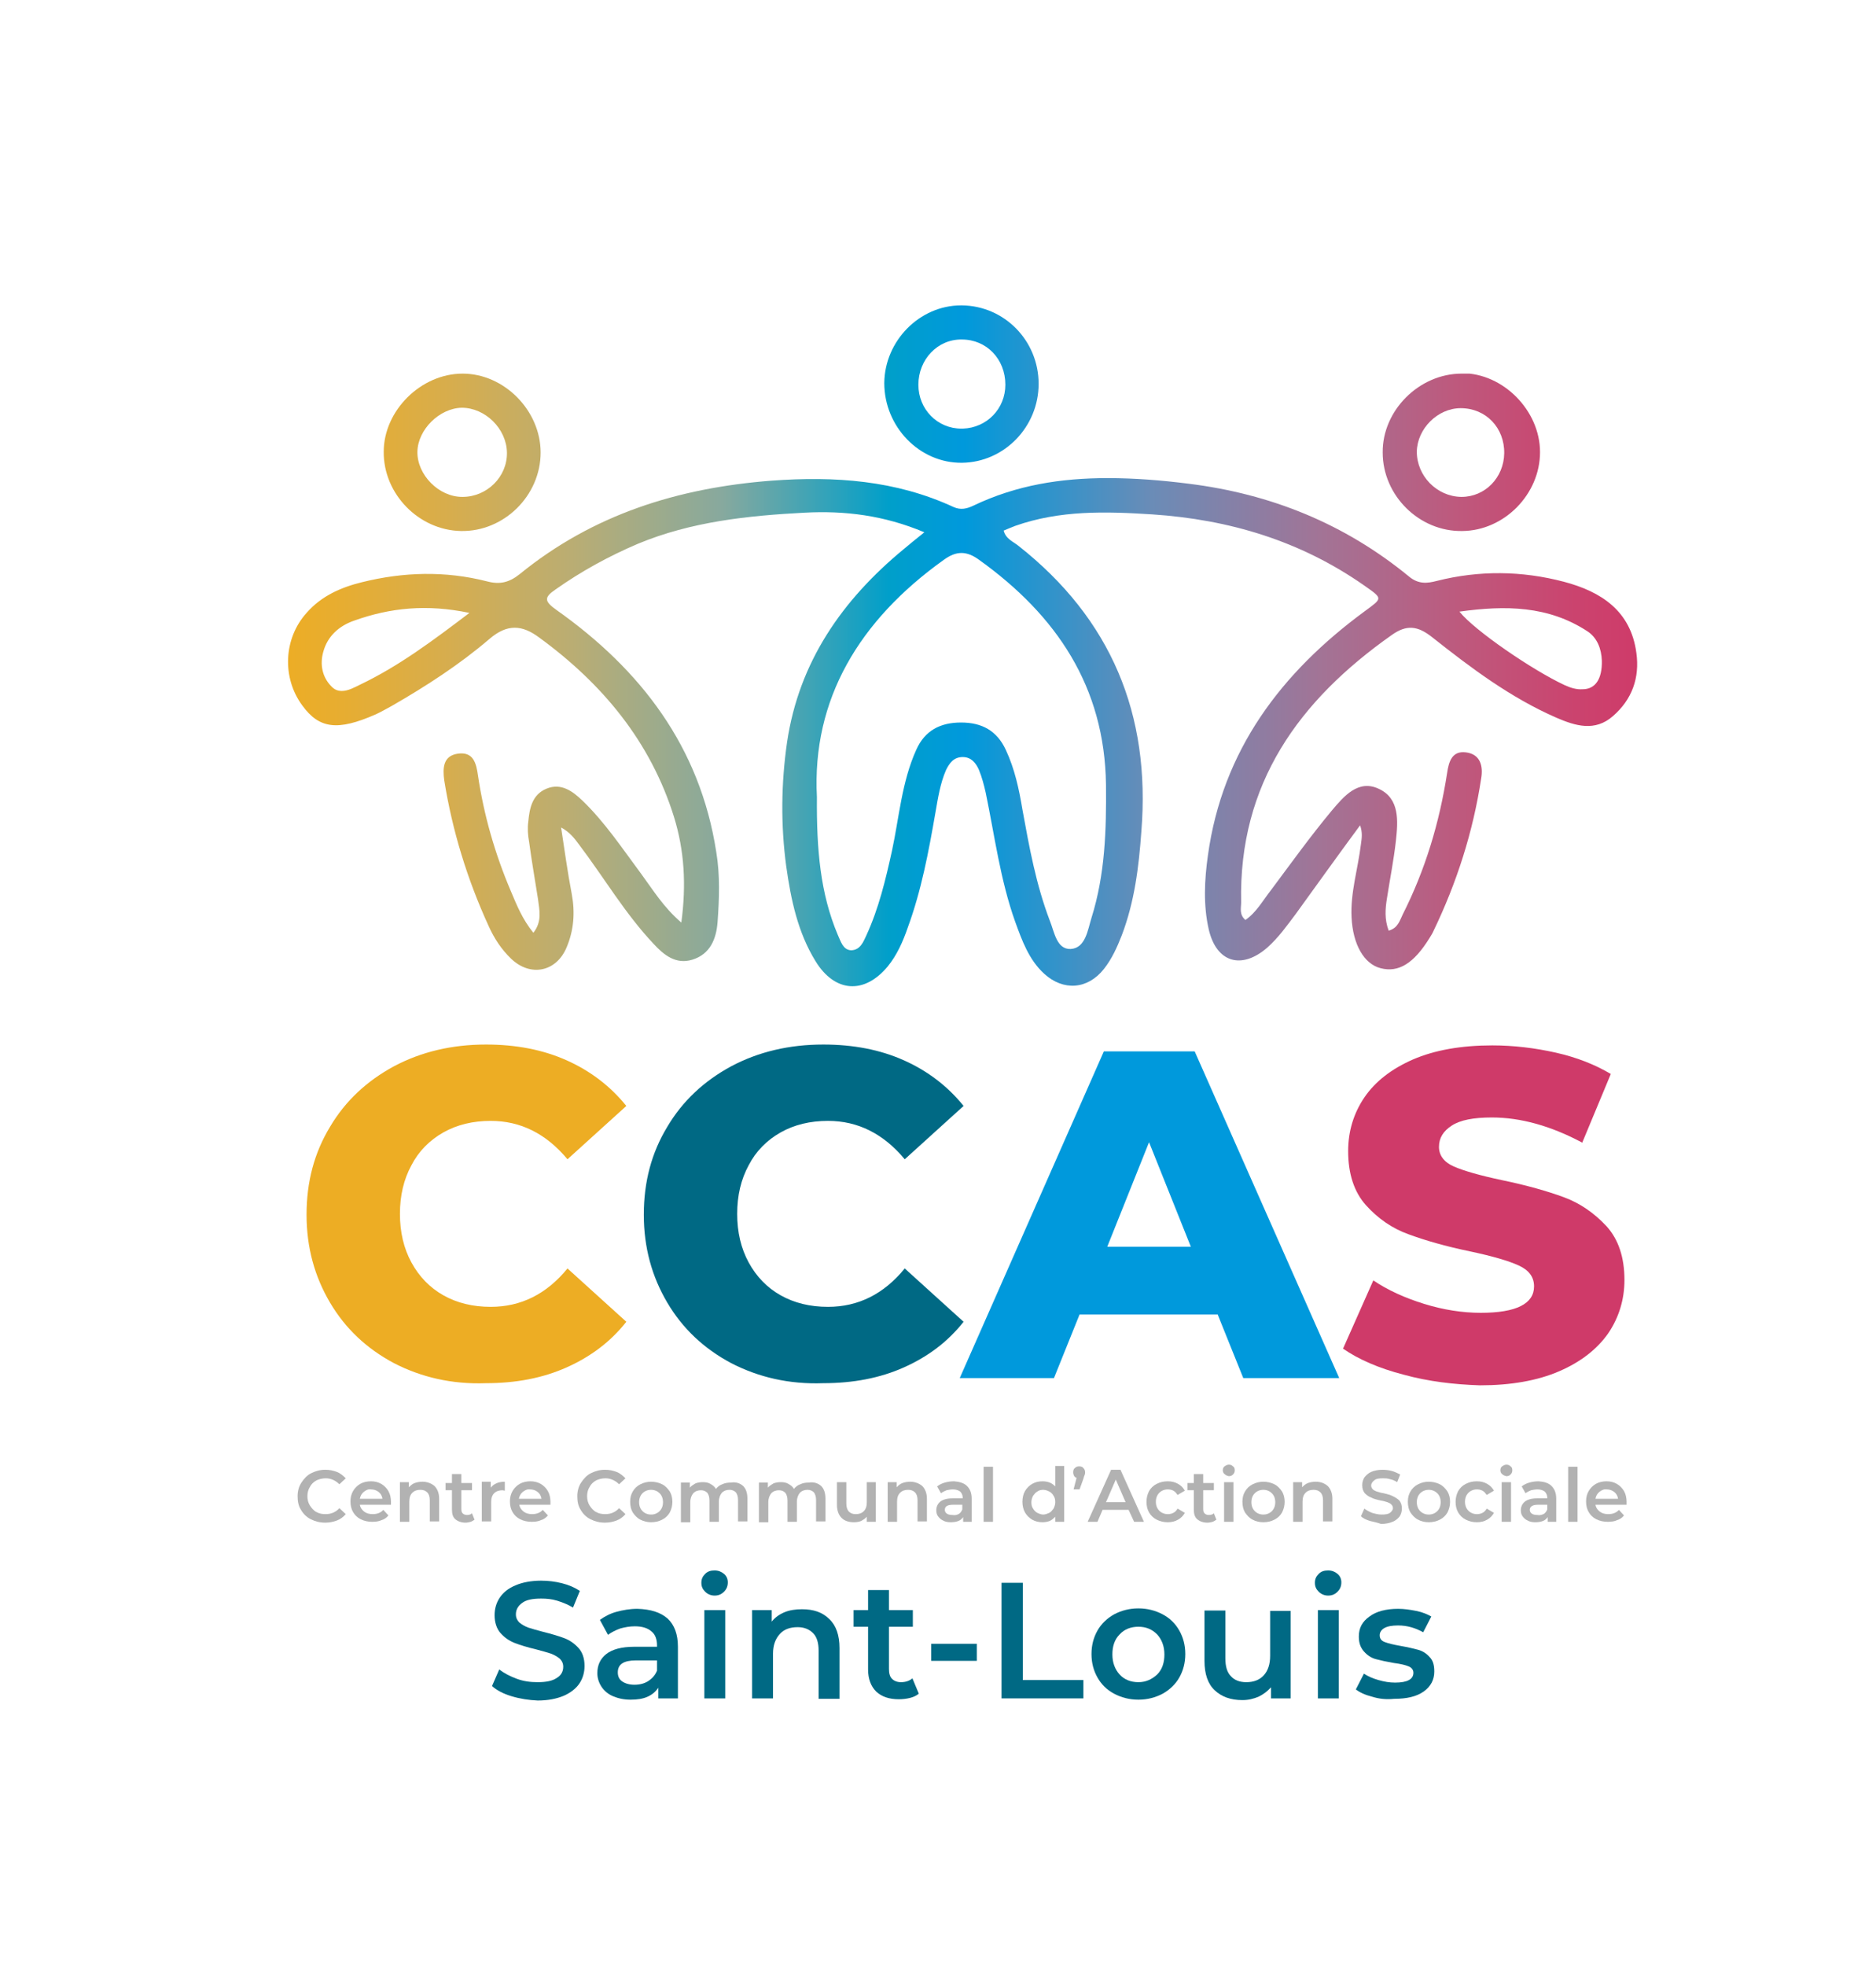 <?xml version="1.0" encoding="utf-8"?>
<!-- Generator: Adobe Illustrator 26.0.1, SVG Export Plug-In . SVG Version: 6.00 Build 0)  -->
<svg version="1.1" id="Calque_1" xmlns="http://www.w3.org/2000/svg" xmlns:xlink="http://www.w3.org/1999/xlink" x="0px" y="0px"
	 viewBox="0 0 440 461" style="enable-background:new 0 0 440 461;" xml:space="preserve">
<style type="text/css">
	
		.st0{clip-path:url(#SVGID_00000113314725186909873500000008591011837543316153_);fill:url(#SVGID_00000099637203790566705640000000468716246234245284_);}
	
		.st1{clip-path:url(#SVGID_00000172419833229596112970000009681061807751857063_);fill:url(#SVGID_00000143618369222700302500000016117791820722985625_);}
	
		.st2{clip-path:url(#SVGID_00000119077368191678629640000003219262433888972468_);fill:url(#SVGID_00000077303605800611020020000011961974593061636784_);}
	
		.st3{clip-path:url(#SVGID_00000181778386716776172840000017458146257443784629_);fill:url(#SVGID_00000174585247350341823540000000026069537765535655_);}
	.st4{clip-path:url(#SVGID_00000122711297331639398870000003005227609461008316_);fill:#EDAD24;}
	.st5{clip-path:url(#SVGID_00000122711297331639398870000003005227609461008316_);fill:#006984;}
	.st6{clip-path:url(#SVGID_00000122711297331639398870000003005227609461008316_);fill:#0099DC;}
	.st7{clip-path:url(#SVGID_00000122711297331639398870000003005227609461008316_);fill:#CF3A69;}
	.st8{clip-path:url(#SVGID_00000122711297331639398870000003005227609461008316_);fill:#B2B2B2;}
</style>
<g>
	<defs>
		<path id="SVGID_1_" d="M366.9,160.6c-7.5-3.5-21.1-12.8-24.6-17.2c10.8-1.5,20.8-1.4,30,4.6c2.3,1.5,3.3,4.1,3.4,6.9
			c0.1,4.4-1.6,6.7-4.5,6.7C369.8,161.7,368.4,161.3,366.9,160.6 M77.6,160.8c-2-2.1-2.6-5-1.8-7.9c1-3.8,3.8-6.2,7.3-7.4
			c8.4-3,17-3.9,27-1.8c-8.7,6.6-16.6,12.5-25.6,16.8c-1.4,0.7-2.9,1.5-4.3,1.5C79.2,162,78.4,161.7,77.6,160.8 M196.5,219.2
			c-4.1-9.7-5-20-4.9-32.3c-1.2-23,10-41.5,29.7-55.6c3-2.2,5.4-2.2,8.4,0c18.1,13,29.4,29.7,29.7,52.7c0.1,10.6-0.2,21-3.4,31.2
			c-0.9,2.9-1.4,7.1-4.9,7.3c-3.3,0.1-3.8-4-4.9-6.7c-3.2-8.4-4.8-17.2-6.4-26c-0.8-4.8-1.8-9.5-3.9-14c-2.1-4.5-5.6-6.4-10.5-6.4
			c-4.9,0-8.5,1.9-10.5,6.4c-3.4,7.5-4,15.8-5.7,23.7c-1.5,6.8-3.1,13.5-6,19.8c-0.7,1.5-1.4,3.4-3.5,3.5c0,0,0,0-0.1,0
			C197.7,222.7,197.2,220.7,196.5,219.2 M228.2,118.6c-1.5,0.7-2.9,1-4.5,0.3c-13.6-6.3-27.9-7.3-42.8-6.2
			c-21.9,1.7-41.8,7.9-59,21.9c-2.5,2-4.7,2.5-7.7,1.7c-9.8-2.5-19.6-2.2-29.3,0.2c-4.9,1.2-9.5,3.2-13,7.2c-5.4,6-5.8,15.2-1,21.7
			c4,5.5,8.3,6,17.2,2.1c1.3-0.6,2.5-1.3,3.8-2c8-4.6,15.9-9.7,22.9-15.7c4.2-3.6,7.7-3.3,11.7-0.3c14.8,10.8,26.1,24.4,31.6,42.1
			c2.4,7.8,2.9,15.8,1.7,24.7c-4.2-3.6-6.6-7.6-9.4-11.4c-4.4-5.9-8.5-12.1-13.8-17.2c-2.3-2.2-5-4.2-8.4-2.8
			c-3.4,1.4-4,4.6-4.3,7.8c-0.2,1.5-0.1,3.1,0.2,4.7c0.6,4.5,1.4,9,2.1,13.5c0.3,2.5,1,5.1-1.1,7.8c-2.6-3.2-3.9-6.5-5.3-9.8
			c-3.7-8.7-6.3-17.7-7.7-27.1c-0.4-2.9-1.1-5.6-4.7-5.1c-3.5,0.5-3.6,3.4-3.2,6.3c1.9,11.8,5.4,23.2,10.4,34.1
			c1.3,2.9,3,5.5,5.3,7.7c4.5,4.3,10.6,3.1,13-2.7c1.7-4,2-8.2,1.2-12.5c-1-5.2-1.7-10.4-2.5-15.6c2,1.1,3.1,2.5,4.2,4
			c5.9,7.8,10.8,16.2,17.5,23.3c2.4,2.6,5.2,4.9,9.1,3.7c4.2-1.3,5.6-4.9,5.9-8.8c0.4-5.5,0.6-11-0.3-16.4
			c-3.8-24.7-17.7-42.8-37.5-56.8c-2.8-2-3-2.9-0.2-4.8c6.1-4.3,12.5-7.8,19.3-10.7c12.5-5.2,25.8-6.6,39.1-7.3
			c9.4-0.5,18.6,0.6,28.1,4.6c-2.1,1.7-3.5,2.8-4.9,4c-14.4,11.9-24.5,26.4-27.3,45.2c-1.4,9.7-1.5,19.4-0.2,29.1
			c1.1,7.8,2.7,15.5,6.9,22.3c4.5,7.3,11.4,7.8,16.9,1.2c2.2-2.7,3.6-5.9,4.7-9.1c3.2-8.7,4.9-17.8,6.5-27c0.6-3.4,1.1-6.8,2.5-10
			c0.8-1.6,1.8-3,3.9-3c2,0,3.1,1.4,3.8,3c0.7,1.7,1.2,3.6,1.6,5.4c2.1,10.1,3.4,20.4,6.9,30.2c1.6,4.4,3.2,8.9,6.8,12.2
			c4.5,4.1,10.2,3.7,14-1.1c1.9-2.4,3.1-5.1,4.2-7.9c3-7.9,4-16,4.6-24.4c2.2-27.4-7.1-49.8-28.8-66.9c-1.2-1-3-1.6-3.5-3.6
			c1-0.4,1.9-0.8,2.7-1.1c10.5-3.7,21.2-3.4,32.1-2.7c18.1,1.2,34.8,6.2,49.8,16.7c4.4,3.1,4.3,2.9,0.1,6
			c-19.6,14.4-33.4,32.6-36.8,57.3c-0.8,5.7-1.1,11.6,0.2,17.3c1.8,7.8,7.7,9.5,13.7,4.3c2.6-2.3,4.6-5.1,6.7-7.9
			c5-6.9,10-13.9,15.1-20.8c0.6,1.7,0.4,3,0.2,4.4c-0.7,5.8-2.5,11.4-2.2,17.2c0.3,6.3,2.9,10.9,6.8,11.9c4.2,1.1,7.8-1.1,11.5-7.1
			c0.3-0.5,0.7-1.1,0.9-1.6c5.5-11.4,9.3-23.3,11.2-35.8c0.5-2.9-0.2-5.7-3.6-6.1c-3.2-0.4-4,2.1-4.4,4.9
			c-1.8,11.6-5.1,22.6-10.4,33.1c-0.7,1.4-1.1,3.2-3.3,3.8c-1-2.7-0.8-5.1-0.4-7.6c0.7-4.5,1.6-9,2.1-13.5c0.5-4.6,0.9-9.8-3.9-12.1
			c-4.9-2.4-8.3,1.7-11.1,5c-5,6-9.6,12.4-14.3,18.7c-1.9,2.4-3.4,5.2-6,7c-1.5-1.3-1-2.8-1-4.1c-0.6-27.9,13.6-47.4,35.3-62.7
			c3.5-2.5,6.1-2.2,9.5,0.5c9.1,7.2,18.4,14.2,29.2,18.9c4.4,1.9,9,3.3,13.2-0.4c4.5-3.9,6.3-9,5.5-14.8c-1.3-9.9-8.3-14.4-17-16.7
			c-9.9-2.6-19.9-2.7-29.8-0.2c-2.3,0.6-4.3,0.8-6.5-1c-15.1-12.4-32.4-19.4-51.8-21.8c-6.3-0.8-12.6-1.3-18.9-1.3
			C248.9,112.1,238.4,113.7,228.2,118.6"/>
	</defs>
	<clipPath id="SVGID_00000071557870809066371850000008892289437213248698_">
		<use xlink:href="#SVGID_1_"  style="overflow:visible;"/>
	</clipPath>
	
		<linearGradient id="SVGID_00000120523501620485912890000007312326229661694371_" gradientUnits="userSpaceOnUse" x1="-72" y1="685" x2="-71" y2="685" gradientTransform="matrix(316.135 0 0 316.135 22829.269 -216379.891)">
		<stop  offset="0" style="stop-color:#EDAD24"/>
		<stop  offset="4.558862e-02" style="stop-color:#E7AD31"/>
		<stop  offset="0.12" style="stop-color:#D7AD4D"/>
		<stop  offset="0.214" style="stop-color:#BAAD73"/>
		<stop  offset="0.324" style="stop-color:#87A99E"/>
		<stop  offset="0.446" style="stop-color:#009FCA"/>
		<stop  offset="0.5" style="stop-color:#0099DC"/>
		<stop  offset="0.502" style="stop-color:#0099DB"/>
		<stop  offset="0.638" style="stop-color:#6A8CB7"/>
		<stop  offset="0.761" style="stop-color:#A27496"/>
		<stop  offset="0.866" style="stop-color:#BE597D"/>
		<stop  offset="0.949" style="stop-color:#CB436E"/>
		<stop  offset="1" style="stop-color:#CF3A69"/>
	</linearGradient>
	
		<rect x="66.1" y="111.5" style="clip-path:url(#SVGID_00000071557870809066371850000008892289437213248698_);fill:url(#SVGID_00000120523501620485912890000007312326229661694371_);" width="318.2" height="121.7"/>
</g>
<g>
	<defs>
		<path id="SVGID_00000083058099718242387260000004467721759399241903_" d="M332.3,105.9c0.1-5.4,4.9-10.2,10.3-10.2
			c5.9,0,10.3,4.6,10.2,10.6c-0.1,5.7-4.5,10.2-10,10.2h-0.1C337,116.4,332.3,111.6,332.3,105.9 M342.8,87.6
			c-9.9,0-18.6,8.6-18.5,18.5c0,10.1,8.6,18.6,18.7,18.4c9.8-0.1,18.2-8.6,18.2-18.5c0-9.7-8.6-18.5-18.3-18.5H342.8z"/>
	</defs>
	<clipPath id="SVGID_00000101073458459432239560000005485338714115617921_">
		<use xlink:href="#SVGID_00000083058099718242387260000004467721759399241903_"  style="overflow:visible;"/>
	</clipPath>
	
		<linearGradient id="SVGID_00000164490142330251847340000009963503029400717952_" gradientUnits="userSpaceOnUse" x1="-72" y1="685" x2="-71" y2="685" gradientTransform="matrix(316.135 0 0 316.135 22829.268 -216446.094)">
		<stop  offset="0" style="stop-color:#EDAD24"/>
		<stop  offset="4.558862e-02" style="stop-color:#E7AD31"/>
		<stop  offset="0.12" style="stop-color:#D7AD4D"/>
		<stop  offset="0.214" style="stop-color:#BAAD73"/>
		<stop  offset="0.324" style="stop-color:#87A99E"/>
		<stop  offset="0.446" style="stop-color:#009FCA"/>
		<stop  offset="0.5" style="stop-color:#0099DC"/>
		<stop  offset="0.502" style="stop-color:#0099DB"/>
		<stop  offset="0.638" style="stop-color:#6A8CB7"/>
		<stop  offset="0.761" style="stop-color:#A27496"/>
		<stop  offset="0.866" style="stop-color:#BE597D"/>
		<stop  offset="0.949" style="stop-color:#CB436E"/>
		<stop  offset="1" style="stop-color:#CF3A69"/>
	</linearGradient>
	
		<rect x="324.2" y="87.6" style="clip-path:url(#SVGID_00000101073458459432239560000005485338714115617921_);fill:url(#SVGID_00000164490142330251847340000009963503029400717952_);" width="37" height="37.1"/>
</g>
<g>
	<defs>
		<path id="SVGID_00000170272385187836115210000007519850190936986807_" d="M97.9,105.9c0.1-5.2,5.2-10.2,10.4-10.3
			c5.5,0,10.5,4.9,10.6,10.5c0.1,5.7-4.7,10.4-10.4,10.4h-0.1C102.9,116.5,97.8,111.3,97.9,105.9 M108.5,87.6
			c-9.8,0-18.5,8.7-18.5,18.3c-0.1,9.9,8.2,18.4,18.1,18.6c10.1,0.2,18.7-8.3,18.7-18.4C126.8,96.3,118.3,87.6,108.5,87.6
			L108.5,87.6z"/>
	</defs>
	<clipPath id="SVGID_00000085949723744630339690000018110539110402767263_">
		<use xlink:href="#SVGID_00000170272385187836115210000007519850190936986807_"  style="overflow:visible;"/>
	</clipPath>
	
		<linearGradient id="SVGID_00000041282154723458729740000004067273913846810008_" gradientUnits="userSpaceOnUse" x1="-72" y1="685" x2="-71" y2="685" gradientTransform="matrix(316.135 0 0 316.135 22829.268 -216446.078)">
		<stop  offset="0" style="stop-color:#EDAD24"/>
		<stop  offset="4.558862e-02" style="stop-color:#E7AD31"/>
		<stop  offset="0.12" style="stop-color:#D7AD4D"/>
		<stop  offset="0.214" style="stop-color:#BAAD73"/>
		<stop  offset="0.324" style="stop-color:#87A99E"/>
		<stop  offset="0.446" style="stop-color:#009FCA"/>
		<stop  offset="0.5" style="stop-color:#0099DC"/>
		<stop  offset="0.502" style="stop-color:#0099DB"/>
		<stop  offset="0.638" style="stop-color:#6A8CB7"/>
		<stop  offset="0.761" style="stop-color:#A27496"/>
		<stop  offset="0.866" style="stop-color:#BE597D"/>
		<stop  offset="0.949" style="stop-color:#CB436E"/>
		<stop  offset="1" style="stop-color:#CF3A69"/>
	</linearGradient>
	
		<rect x="90" y="87.6" style="clip-path:url(#SVGID_00000085949723744630339690000018110539110402767263_);fill:url(#SVGID_00000041282154723458729740000004067273913846810008_);" width="36.9" height="37"/>
</g>
<g>
	<defs>
		<path id="SVGID_00000114053836318174520760000003467118978298763650_" d="M215.4,90.2c0-5.9,4.5-10.7,10.2-10.6
			c5.8,0,10.2,4.6,10.2,10.6c0,5.6-4.3,10.1-10,10.3c-0.1,0-0.2,0-0.3,0C219.9,100.5,215.4,96,215.4,90.2 M207.4,89.8
			c0,10.3,8.3,18.8,18.2,18.7c9.9-0.1,18-8.4,18-18.5c0-10.1-8-18.3-18-18.4c-0.1,0-0.2,0-0.2,0C215.7,71.6,207.5,79.9,207.4,89.8"
			/>
	</defs>
	<clipPath id="SVGID_00000121243376898187792580000011403466556413939893_">
		<use xlink:href="#SVGID_00000114053836318174520760000003467118978298763650_"  style="overflow:visible;"/>
	</clipPath>
	
		<linearGradient id="SVGID_00000021808663794322266190000007864553272219897521_" gradientUnits="userSpaceOnUse" x1="-72" y1="685" x2="-71" y2="685" gradientTransform="matrix(316.135 0 0 316.135 22829.268 -216462.125)">
		<stop  offset="0" style="stop-color:#EDAD24"/>
		<stop  offset="4.558862e-02" style="stop-color:#E7AD31"/>
		<stop  offset="0.12" style="stop-color:#D7AD4D"/>
		<stop  offset="0.214" style="stop-color:#BAAD73"/>
		<stop  offset="0.324" style="stop-color:#87A99E"/>
		<stop  offset="0.446" style="stop-color:#009FCA"/>
		<stop  offset="0.5" style="stop-color:#0099DC"/>
		<stop  offset="0.502" style="stop-color:#0099DB"/>
		<stop  offset="0.638" style="stop-color:#6A8CB7"/>
		<stop  offset="0.761" style="stop-color:#A27496"/>
		<stop  offset="0.866" style="stop-color:#BE597D"/>
		<stop  offset="0.949" style="stop-color:#CB436E"/>
		<stop  offset="1" style="stop-color:#CF3A69"/>
	</linearGradient>
	
		<rect x="207.4" y="71.6" style="clip-path:url(#SVGID_00000121243376898187792580000011403466556413939893_);fill:url(#SVGID_00000021808663794322266190000007864553272219897521_);" width="36.3" height="37"/>
</g>
<g>
	<defs>
		<rect id="SVGID_00000079468521195541227180000005016358029720612506_" x="-72" y="-156.9" width="595.3" height="841.9"/>
	</defs>
	<clipPath id="SVGID_00000131342153470765002220000014825620917372169905_">
		<use xlink:href="#SVGID_00000079468521195541227180000005016358029720612506_"  style="overflow:visible;"/>
	</clipPath>
	<path style="clip-path:url(#SVGID_00000131342153470765002220000014825620917372169905_);fill:#EDAD24;" d="M92.4,319.6
		c-6.4-3.4-11.4-8.1-15-14.2c-3.6-6.1-5.5-12.9-5.5-20.6c0-7.7,1.8-14.5,5.5-20.6c3.6-6.1,8.7-10.8,15-14.2
		c6.4-3.4,13.6-5.1,21.6-5.1c7,0,13.3,1.2,18.9,3.7c5.6,2.5,10.3,6.1,14,10.7l-13.8,12.5c-5-6-11-9-18-9c-4.2,0-7.9,0.9-11.1,2.7
		c-3.2,1.8-5.8,4.4-7.5,7.7c-1.8,3.3-2.7,7.1-2.7,11.4c0,4.3,0.9,8.1,2.7,11.4c1.8,3.3,4.3,5.9,7.5,7.7c3.2,1.8,6.9,2.7,11.1,2.7
		c7.1,0,13.1-3,18-9l13.8,12.5c-3.7,4.7-8.4,8.2-14,10.7c-5.6,2.5-11.9,3.7-18.9,3.7C106,324.6,98.8,322.9,92.4,319.6"/>
	<path style="clip-path:url(#SVGID_00000131342153470765002220000014825620917372169905_);fill:#006984;" d="M171.5,319.6
		c-6.4-3.4-11.4-8.1-15-14.2c-3.6-6.1-5.5-12.9-5.5-20.6c0-7.7,1.8-14.5,5.5-20.6c3.6-6.1,8.7-10.8,15-14.2
		c6.4-3.4,13.6-5.1,21.6-5.1c7,0,13.3,1.2,18.9,3.7c5.6,2.5,10.3,6.1,14,10.7l-13.8,12.5c-5-6-11-9-18-9c-4.2,0-7.9,0.9-11.1,2.7
		c-3.2,1.8-5.8,4.4-7.5,7.7c-1.8,3.3-2.7,7.1-2.7,11.4c0,4.3,0.9,8.1,2.7,11.4c1.8,3.3,4.3,5.9,7.5,7.7c3.2,1.8,6.9,2.7,11.1,2.7
		c7.1,0,13.1-3,18-9l13.8,12.5c-3.7,4.7-8.4,8.2-14,10.7c-5.6,2.5-11.9,3.7-18.9,3.7C185.1,324.6,177.9,322.9,171.5,319.6"/>
	<path style="clip-path:url(#SVGID_00000131342153470765002220000014825620917372169905_);fill:#0099DC;" d="M285.6,308.2h-32.4
		l-6,14.9h-22.1l33.8-76.6h21.3l33.9,76.6h-22.5L285.6,308.2z M279.3,292.3l-9.8-24.5l-9.8,24.5H279.3z"/>
	<path style="clip-path:url(#SVGID_00000131342153470765002220000014825620917372169905_);fill:#CF3A69;" d="M329.2,322.3
		c-5.8-1.5-10.6-3.6-14.2-6.1l7.1-16c3.4,2.3,7.4,4.1,11.9,5.5c4.5,1.4,9,2.1,13.3,2.1c8.3,0,12.5-2.1,12.5-6.2
		c0-2.2-1.2-3.8-3.6-4.9c-2.4-1.1-6.2-2.2-11.4-3.3c-5.8-1.2-10.6-2.6-14.4-4c-3.9-1.4-7.2-3.7-10-6.8c-2.8-3.1-4.2-7.4-4.2-12.7
		c0-4.7,1.3-8.9,3.8-12.6c2.6-3.8,6.4-6.7,11.4-8.9c5.1-2.2,11.3-3.3,18.6-3.3c5,0,10,0.6,14.9,1.7c4.9,1.1,9.2,2.8,12.9,5
		l-6.7,16.1c-7.3-3.9-14.4-5.9-21.2-5.9c-4.3,0-7.4,0.6-9.4,1.9c-2,1.3-3,2.9-3,5c0,2,1.2,3.6,3.5,4.6c2.3,1,6.1,2.1,11.3,3.2
		c5.8,1.2,10.7,2.6,14.5,4c3.8,1.4,7.1,3.7,10,6.8c2.8,3.1,4.2,7.3,4.2,12.6c0,4.6-1.3,8.8-3.8,12.5c-2.6,3.7-6.4,6.7-11.5,8.9
		c-5.1,2.2-11.3,3.3-18.6,3.3C341,324.6,335,323.9,329.2,322.3"/>
	<path style="clip-path:url(#SVGID_00000131342153470765002220000014825620917372169905_);fill:#006984;" d="M120,397.7
		c-2-0.6-3.5-1.4-4.6-2.4l1.7-3.9c1.1,0.9,2.5,1.6,4.1,2.2c1.6,0.6,3.2,0.8,4.9,0.8c2,0,3.5-0.3,4.5-1c1-0.6,1.5-1.5,1.5-2.6
		c0-0.8-0.3-1.4-0.8-1.9c-0.6-0.5-1.3-0.9-2.1-1.2c-0.9-0.3-2-0.6-3.5-1c-2.1-0.5-3.7-1-5-1.5c-1.3-0.5-2.4-1.3-3.3-2.3
		c-0.9-1-1.4-2.5-1.4-4.2c0-1.5,0.4-2.9,1.2-4.1s2-2.2,3.7-2.9c1.6-0.7,3.7-1.1,6-1.1c1.7,0,3.3,0.2,4.9,0.6c1.6,0.4,3,1,4.2,1.8
		l-1.6,3.9c-1.2-0.7-2.4-1.2-3.7-1.6c-1.3-0.4-2.5-0.5-3.8-0.5c-2,0-3.5,0.3-4.4,1c-1,0.7-1.5,1.6-1.5,2.7c0,0.8,0.3,1.4,0.8,1.9
		c0.6,0.5,1.3,0.9,2.1,1.2c0.9,0.3,2,0.6,3.5,1c2,0.5,3.7,1,5,1.5c1.3,0.5,2.4,1.3,3.3,2.3c0.9,1,1.4,2.4,1.4,4.2
		c0,1.5-0.4,2.9-1.2,4.1c-0.8,1.2-2.1,2.2-3.7,2.9c-1.7,0.7-3.7,1.1-6.1,1.1C124,398.6,122,398.3,120,397.7"/>
	<path style="clip-path:url(#SVGID_00000131342153470765002220000014825620917372169905_);fill:#006984;" d="M156.6,379.5
		c1.6,1.5,2.4,3.7,2.4,6.6v12.1h-4.6v-2.5c-0.6,0.9-1.4,1.6-2.5,2.1c-1.1,0.5-2.4,0.7-4,0.7c-1.6,0-2.9-0.3-4.1-0.8
		s-2.1-1.3-2.7-2.2c-0.6-0.9-1-2-1-3.2c0-1.9,0.7-3.4,2.1-4.5s3.6-1.7,6.5-1.7h5.4v-0.3c0-1.4-0.4-2.6-1.3-3.3
		c-0.9-0.8-2.2-1.2-3.9-1.2c-1.2,0-2.3,0.2-3.4,0.5c-1.1,0.4-2.1,0.9-2.9,1.5l-1.9-3.5c1.1-0.8,2.4-1.5,3.9-1.9
		c1.5-0.4,3.1-0.7,4.9-0.7C152.6,377.3,154.9,378,156.6,379.5 M152.1,394.1c0.9-0.6,1.6-1.4,2-2.4v-2.4h-5c-2.8,0-4.2,0.9-4.2,2.8
		c0,0.9,0.3,1.6,1,2.1c0.7,0.5,1.7,0.8,2.9,0.8C150.1,395,151.2,394.7,152.1,394.1"/>
	<path style="clip-path:url(#SVGID_00000131342153470765002220000014825620917372169905_);fill:#006984;" d="M165.4,373.2
		c-0.6-0.6-0.9-1.2-0.9-2.1s0.3-1.5,0.9-2.1c0.6-0.6,1.3-0.8,2.2-0.8c0.9,0,1.6,0.3,2.2,0.8c0.6,0.5,0.9,1.2,0.9,2
		c0,0.9-0.3,1.6-0.9,2.2c-0.6,0.6-1.3,0.9-2.2,0.9C166.8,374.1,166,373.8,165.4,373.2 M165.2,377.5h4.9v20.7h-4.9V377.5z"/>
	<path style="clip-path:url(#SVGID_00000131342153470765002220000014825620917372169905_);fill:#006984;" d="M194.5,379.6
		c1.6,1.5,2.4,3.8,2.4,6.8v11.9H192V387c0-1.8-0.4-3.2-1.3-4.1c-0.9-0.9-2.1-1.4-3.6-1.4c-1.8,0-3.2,0.5-4.2,1.6s-1.6,2.6-1.6,4.6
		v10.5h-4.9v-20.7h4.6v2.7c0.8-1,1.8-1.7,3-2.2c1.2-0.5,2.6-0.7,4.1-0.7C190.8,377.3,192.9,378,194.5,379.6"/>
	<path style="clip-path:url(#SVGID_00000131342153470765002220000014825620917372169905_);fill:#006984;" d="M215.5,397.1
		c-0.6,0.5-1.3,0.8-2.1,1c-0.8,0.2-1.7,0.3-2.6,0.3c-2.3,0-4-0.6-5.3-1.8c-1.2-1.2-1.9-2.9-1.9-5.2v-10h-3.4v-3.9h3.4v-4.7h4.9v4.7
		h5.6v3.9h-5.6v9.9c0,1,0.2,1.8,0.7,2.3c0.5,0.5,1.2,0.8,2.1,0.8c1.1,0,2-0.3,2.7-0.9L215.5,397.1z"/>
	
		<rect x="218.4" y="385.4" style="clip-path:url(#SVGID_00000131342153470765002220000014825620917372169905_);fill:#006984;" width="10.7" height="4"/>
	<polygon style="clip-path:url(#SVGID_00000131342153470765002220000014825620917372169905_);fill:#006984;" points="234.9,371.1 
		239.9,371.1 239.9,393.9 254.1,393.9 254.1,398.2 234.9,398.2 	"/>
	<path style="clip-path:url(#SVGID_00000131342153470765002220000014825620917372169905_);fill:#006984;" d="M261.3,397.1
		c-1.7-0.9-3-2.2-3.9-3.8c-0.9-1.6-1.4-3.4-1.4-5.5s0.5-3.9,1.4-5.5c0.9-1.6,2.3-2.9,3.9-3.8c1.7-0.9,3.6-1.4,5.7-1.4
		c2.1,0,4,0.5,5.7,1.4c1.7,0.9,3,2.2,3.9,3.8c0.9,1.6,1.4,3.4,1.4,5.5s-0.5,3.9-1.4,5.5c-0.9,1.6-2.3,2.9-3.9,3.8
		c-1.7,0.9-3.6,1.4-5.7,1.4C264.9,398.5,263,398,261.3,397.1 M271.4,392.6c1.2-1.2,1.7-2.8,1.7-4.7c0-1.9-0.6-3.5-1.7-4.7
		c-1.2-1.2-2.6-1.8-4.4-1.8s-3.3,0.6-4.4,1.8c-1.2,1.2-1.7,2.8-1.7,4.7c0,1.9,0.6,3.5,1.7,4.7c1.1,1.2,2.6,1.8,4.4,1.8
		S270.2,393.7,271.4,392.6"/>
	<path style="clip-path:url(#SVGID_00000131342153470765002220000014825620917372169905_);fill:#006984;" d="M302.7,377.5v20.7h-4.6
		v-2.6c-0.8,0.9-1.7,1.6-2.9,2.2c-1.2,0.5-2.4,0.8-3.8,0.8c-2.8,0-4.9-0.8-6.5-2.3c-1.6-1.5-2.4-3.8-2.4-6.9v-11.8h4.9v11.2
		c0,1.9,0.4,3.3,1.3,4.2c0.8,0.9,2,1.4,3.6,1.4c1.7,0,3.1-0.5,4.1-1.6c1-1.1,1.5-2.6,1.5-4.6v-10.5H302.7z"/>
	<path style="clip-path:url(#SVGID_00000131342153470765002220000014825620917372169905_);fill:#006984;" d="M309.3,373.2
		c-0.6-0.6-0.9-1.2-0.9-2.1s0.3-1.5,0.9-2.1c0.6-0.6,1.3-0.8,2.2-0.8s1.6,0.3,2.2,0.8c0.6,0.5,0.9,1.2,0.9,2c0,0.9-0.3,1.6-0.9,2.2
		s-1.3,0.9-2.2,0.9C310.7,374.1,309.9,373.8,309.3,373.2 M309.1,377.5h4.9v20.7h-4.9V377.5z"/>
	<path style="clip-path:url(#SVGID_00000131342153470765002220000014825620917372169905_);fill:#006984;" d="M321.8,397.8
		c-1.6-0.4-2.9-1-3.8-1.7l1.9-3.7c0.9,0.6,2,1.1,3.4,1.5s2.6,0.6,3.9,0.6c2.9,0,4.3-0.8,4.3-2.3c0-0.7-0.4-1.2-1.1-1.5
		c-0.7-0.3-1.9-0.6-3.5-0.8c-1.7-0.3-3.1-0.6-4.2-0.9c-1.1-0.3-2-0.9-2.8-1.8s-1.2-2-1.2-3.5c0-2,0.8-3.5,2.5-4.7
		c1.6-1.2,3.9-1.8,6.7-1.8c1.4,0,2.8,0.2,4.3,0.5s2.6,0.8,3.5,1.3l-1.9,3.7c-1.8-1-3.7-1.6-5.9-1.6c-1.4,0-2.5,0.2-3.2,0.6
		s-1.1,1-1.1,1.7c0,0.8,0.4,1.3,1.2,1.6c0.8,0.3,2,0.6,3.7,0.9c1.7,0.3,3,0.6,4.1,0.9s2,0.9,2.7,1.7c0.8,0.8,1.1,1.9,1.1,3.4
		c0,1.9-0.8,3.5-2.5,4.7c-1.7,1.2-4,1.7-6.9,1.7C325,398.5,323.4,398.3,321.8,397.8"/>
	<path style="clip-path:url(#SVGID_00000131342153470765002220000014825620917372169905_);fill:#B2B2B2;" d="M72.9,356.2
		c-1-0.5-1.8-1.3-2.3-2.2c-0.6-0.9-0.8-2-0.8-3.2c0-1.2,0.3-2.3,0.9-3.2c0.6-0.9,1.3-1.7,2.3-2.2c1-0.5,2.1-0.8,3.3-0.8
		c1,0,1.9,0.2,2.7,0.5c0.8,0.3,1.5,0.9,2.1,1.5l-1.5,1.4c-0.9-0.9-2-1.4-3.2-1.4c-0.8,0-1.6,0.2-2.2,0.5c-0.7,0.4-1.2,0.9-1.5,1.5
		c-0.4,0.6-0.6,1.4-0.6,2.2c0,0.8,0.2,1.6,0.6,2.2c0.4,0.6,0.9,1.2,1.5,1.5c0.7,0.4,1.4,0.5,2.2,0.5c1.3,0,2.4-0.5,3.2-1.4l1.5,1.4
		c-0.6,0.7-1.3,1.2-2.1,1.5c-0.8,0.3-1.7,0.5-2.7,0.5C75,357,73.9,356.7,72.9,356.2"/>
	<path style="clip-path:url(#SVGID_00000131342153470765002220000014825620917372169905_);fill:#B2B2B2;" d="M91.7,352.8h-7.3
		c0.1,0.7,0.5,1.2,1,1.6c0.5,0.4,1.2,0.6,2,0.6c1,0,1.9-0.3,2.5-1l1.2,1.3c-0.4,0.5-0.9,0.9-1.6,1.1c-0.6,0.3-1.4,0.4-2.2,0.4
		c-1,0-1.9-0.2-2.7-0.6c-0.8-0.4-1.4-1-1.8-1.7c-0.4-0.7-0.6-1.5-0.6-2.5c0-0.9,0.2-1.7,0.6-2.4c0.4-0.7,1-1.3,1.7-1.7
		c0.7-0.4,1.6-0.6,2.5-0.6c0.9,0,1.7,0.2,2.4,0.6c0.7,0.4,1.3,1,1.7,1.7c0.4,0.7,0.6,1.6,0.6,2.5C91.7,352.4,91.7,352.6,91.7,352.8
		 M85.3,349.8c-0.5,0.4-0.8,1-0.9,1.6h5.3c-0.1-0.7-0.4-1.2-0.9-1.6c-0.5-0.4-1.1-0.6-1.8-0.6C86.3,349.1,85.8,349.4,85.3,349.8"/>
	<path style="clip-path:url(#SVGID_00000131342153470765002220000014825620917372169905_);fill:#B2B2B2;" d="M101.9,348.4
		c0.7,0.7,1.1,1.7,1.1,3v5.3h-2.2v-5c0-0.8-0.2-1.4-0.6-1.8c-0.4-0.4-0.9-0.6-1.6-0.6c-0.8,0-1.4,0.2-1.9,0.7
		c-0.5,0.5-0.7,1.2-0.7,2.1v4.7h-2.2v-9.3h2.1v1.2c0.4-0.4,0.8-0.8,1.4-1c0.5-0.2,1.2-0.3,1.8-0.3
		C100.2,347.4,101.2,347.8,101.9,348.4"/>
	<path style="clip-path:url(#SVGID_00000131342153470765002220000014825620917372169905_);fill:#B2B2B2;" d="M111.3,356.3
		c-0.3,0.2-0.6,0.4-0.9,0.5c-0.4,0.1-0.8,0.2-1.2,0.2c-1,0-1.8-0.3-2.4-0.8c-0.6-0.5-0.8-1.3-0.8-2.3v-4.5h-1.5v-1.7h1.5v-2.1h2.2
		v2.1h2.5v1.7h-2.5v4.4c0,0.5,0.1,0.8,0.3,1c0.2,0.2,0.5,0.4,1,0.4c0.5,0,0.9-0.1,1.2-0.4L111.3,356.3z"/>
	<path style="clip-path:url(#SVGID_00000131342153470765002220000014825620917372169905_);fill:#B2B2B2;" d="M118.4,347.4v2.1
		c-0.2,0-0.4-0.1-0.5-0.1c-0.8,0-1.5,0.2-2,0.7s-0.7,1.2-0.7,2.1v4.5h-2.2v-9.3h2.1v1.4C115.8,347.9,116.9,347.4,118.4,347.4"/>
	<path style="clip-path:url(#SVGID_00000131342153470765002220000014825620917372169905_);fill:#B2B2B2;" d="M129.1,352.8h-7.3
		c0.1,0.7,0.5,1.2,1,1.6c0.5,0.4,1.2,0.6,2,0.6c1,0,1.9-0.3,2.5-1l1.2,1.3c-0.4,0.5-0.9,0.9-1.6,1.1c-0.6,0.3-1.4,0.4-2.2,0.4
		c-1,0-1.9-0.2-2.7-0.6c-0.8-0.4-1.4-1-1.8-1.7c-0.4-0.7-0.6-1.5-0.6-2.5c0-0.9,0.2-1.7,0.6-2.4c0.4-0.7,1-1.3,1.7-1.7
		c0.7-0.4,1.6-0.6,2.5-0.6c0.9,0,1.7,0.2,2.4,0.6c0.7,0.4,1.3,1,1.7,1.7c0.4,0.7,0.6,1.6,0.6,2.5
		C129.1,352.4,129.1,352.6,129.1,352.8 M122.6,349.8c-0.5,0.4-0.8,1-0.9,1.6h5.3c-0.1-0.7-0.4-1.2-0.9-1.6c-0.5-0.4-1.1-0.6-1.8-0.6
		C123.7,349.1,123.1,349.4,122.6,349.8"/>
	<path style="clip-path:url(#SVGID_00000131342153470765002220000014825620917372169905_);fill:#B2B2B2;" d="M138.5,356.2
		c-1-0.5-1.8-1.3-2.3-2.2c-0.6-0.9-0.8-2-0.8-3.2c0-1.2,0.3-2.3,0.9-3.2c0.6-0.9,1.3-1.7,2.3-2.2c1-0.5,2.1-0.8,3.3-0.8
		c1,0,1.9,0.2,2.7,0.5c0.8,0.3,1.5,0.9,2.1,1.5l-1.5,1.4c-0.9-0.9-2-1.4-3.2-1.4c-0.8,0-1.6,0.2-2.2,0.5c-0.7,0.4-1.2,0.9-1.5,1.5
		c-0.4,0.6-0.6,1.4-0.6,2.2c0,0.8,0.2,1.6,0.6,2.2c0.4,0.6,0.9,1.2,1.5,1.5c0.7,0.4,1.4,0.5,2.2,0.5c1.3,0,2.4-0.5,3.2-1.4l1.5,1.4
		c-0.6,0.7-1.3,1.2-2.1,1.5c-0.8,0.3-1.7,0.5-2.7,0.5C140.6,357,139.5,356.7,138.5,356.2"/>
	<path style="clip-path:url(#SVGID_00000131342153470765002220000014825620917372169905_);fill:#B2B2B2;" d="M150.2,356.3
		c-0.8-0.4-1.3-1-1.8-1.7c-0.4-0.7-0.6-1.5-0.6-2.5s0.2-1.7,0.6-2.4c0.4-0.7,1-1.3,1.8-1.7c0.8-0.4,1.6-0.6,2.5-0.6
		c0.9,0,1.8,0.2,2.6,0.6c0.8,0.4,1.3,1,1.8,1.7c0.4,0.7,0.6,1.5,0.6,2.4s-0.2,1.7-0.6,2.5c-0.4,0.7-1,1.3-1.8,1.7
		c-0.8,0.4-1.6,0.6-2.6,0.6C151.8,356.9,151,356.7,150.2,356.3 M154.7,354.3c0.5-0.5,0.8-1.2,0.8-2.1c0-0.9-0.3-1.6-0.8-2.1
		c-0.5-0.5-1.2-0.8-2-0.8s-1.5,0.3-2,0.8c-0.5,0.5-0.8,1.2-0.8,2.1c0,0.9,0.3,1.6,0.8,2.1c0.5,0.5,1.2,0.8,2,0.8
		S154.2,354.8,154.7,354.3"/>
	<path style="clip-path:url(#SVGID_00000131342153470765002220000014825620917372169905_);fill:#B2B2B2;" d="M174.3,348.4
		c0.7,0.7,1,1.7,1,3v5.3h-2.2v-5c0-0.8-0.2-1.4-0.5-1.8c-0.4-0.4-0.9-0.6-1.5-0.6c-0.7,0-1.3,0.2-1.8,0.7c-0.4,0.5-0.7,1.2-0.7,2.1
		v4.7h-2.2v-5c0-0.8-0.2-1.4-0.5-1.8c-0.4-0.4-0.9-0.6-1.5-0.6c-0.7,0-1.3,0.2-1.8,0.7c-0.4,0.5-0.7,1.2-0.7,2.1v4.7h-2.2v-9.3h2.1
		v1.2c0.3-0.4,0.8-0.7,1.3-1c0.5-0.2,1.1-0.3,1.7-0.3c0.7,0,1.3,0.1,1.8,0.4c0.5,0.3,1,0.6,1.3,1.2c0.4-0.5,0.9-0.9,1.5-1.1
		c0.6-0.3,1.3-0.4,2-0.4C172.7,347.4,173.6,347.8,174.3,348.4"/>
	<path style="clip-path:url(#SVGID_00000131342153470765002220000014825620917372169905_);fill:#B2B2B2;" d="M192.6,348.4
		c0.7,0.7,1,1.7,1,3v5.3h-2.2v-5c0-0.8-0.2-1.4-0.5-1.8c-0.4-0.4-0.9-0.6-1.5-0.6c-0.7,0-1.3,0.2-1.8,0.7c-0.4,0.5-0.7,1.2-0.7,2.1
		v4.7h-2.2v-5c0-0.8-0.2-1.4-0.5-1.8c-0.4-0.4-0.9-0.6-1.5-0.6c-0.7,0-1.3,0.2-1.8,0.7c-0.4,0.5-0.7,1.2-0.7,2.1v4.7h-2.2v-9.3h2.1
		v1.2c0.3-0.4,0.8-0.7,1.3-1c0.5-0.2,1.1-0.3,1.7-0.3c0.7,0,1.3,0.1,1.8,0.4c0.5,0.3,1,0.6,1.3,1.2c0.4-0.5,0.9-0.9,1.5-1.1
		c0.6-0.3,1.3-0.4,2-0.4C191,347.4,191.9,347.8,192.6,348.4"/>
	<path style="clip-path:url(#SVGID_00000131342153470765002220000014825620917372169905_);fill:#B2B2B2;" d="M205.4,347.5v9.3h-2.1
		v-1.2c-0.3,0.4-0.8,0.7-1.3,1c-0.5,0.2-1.1,0.3-1.7,0.3c-1.2,0-2.2-0.3-2.9-1c-0.7-0.7-1.1-1.7-1.1-3.1v-5.3h2.2v5
		c0,0.8,0.2,1.5,0.6,1.9c0.4,0.4,0.9,0.6,1.6,0.6c0.8,0,1.4-0.2,1.9-0.7c0.5-0.5,0.7-1.2,0.7-2.1v-4.7H205.4z"/>
	<path style="clip-path:url(#SVGID_00000131342153470765002220000014825620917372169905_);fill:#B2B2B2;" d="M216.3,348.4
		c0.7,0.7,1.1,1.7,1.1,3v5.3h-2.2v-5c0-0.8-0.2-1.4-0.6-1.8c-0.4-0.4-0.9-0.6-1.6-0.6c-0.8,0-1.4,0.2-1.9,0.7
		c-0.5,0.5-0.7,1.2-0.7,2.1v4.7h-2.2v-9.3h2.1v1.2c0.4-0.4,0.8-0.8,1.4-1c0.5-0.2,1.2-0.3,1.8-0.3
		C214.6,347.4,215.6,347.8,216.3,348.4"/>
	<path style="clip-path:url(#SVGID_00000131342153470765002220000014825620917372169905_);fill:#B2B2B2;" d="M226.8,348.4
		c0.7,0.7,1.1,1.6,1.1,3v5.4h-2v-1.1c-0.3,0.4-0.6,0.7-1.1,0.9c-0.5,0.2-1.1,0.3-1.8,0.3c-0.7,0-1.3-0.1-1.8-0.4
		c-0.5-0.2-0.9-0.6-1.2-1c-0.3-0.4-0.4-0.9-0.4-1.4c0-0.8,0.3-1.5,0.9-2c0.6-0.5,1.6-0.8,2.9-0.8h2.4v-0.1c0-0.6-0.2-1.1-0.6-1.5
		c-0.4-0.3-1-0.5-1.7-0.5c-0.5,0-1,0.1-1.5,0.2c-0.5,0.2-0.9,0.4-1.3,0.7l-0.9-1.6c0.5-0.4,1.1-0.7,1.8-0.9c0.7-0.2,1.4-0.3,2.2-0.3
		C225,347.4,226.1,347.7,226.8,348.4 M224.8,355c0.4-0.2,0.7-0.6,0.9-1.1v-1.1h-2.2c-1.3,0-1.9,0.4-1.9,1.2c0,0.4,0.2,0.7,0.5,0.9
		c0.3,0.2,0.7,0.3,1.3,0.3C223.9,355.3,224.4,355.2,224.8,355"/>
	
		<rect x="230.7" y="343.9" style="clip-path:url(#SVGID_00000131342153470765002220000014825620917372169905_);fill:#B2B2B2;" width="2.2" height="12.9"/>
	<path style="clip-path:url(#SVGID_00000131342153470765002220000014825620917372169905_);fill:#B2B2B2;" d="M249.6,343.9v12.9h-2.1
		v-1.2c-0.4,0.4-0.8,0.8-1.3,1c-0.5,0.2-1.1,0.3-1.7,0.3c-0.9,0-1.7-0.2-2.4-0.6c-0.7-0.4-1.3-1-1.7-1.7c-0.4-0.7-0.6-1.6-0.6-2.5
		s0.2-1.8,0.6-2.5c0.4-0.7,1-1.3,1.7-1.7c0.7-0.4,1.5-0.6,2.4-0.6c0.6,0,1.2,0.1,1.7,0.3c0.5,0.2,0.9,0.5,1.3,0.9v-4.8H249.6z
		 M246.1,354.7c0.4-0.2,0.7-0.6,1-1c0.2-0.4,0.4-0.9,0.4-1.5s-0.1-1.1-0.4-1.5c-0.2-0.4-0.6-0.8-1-1c-0.4-0.2-0.9-0.4-1.4-0.4
		s-1,0.1-1.4,0.4c-0.4,0.2-0.7,0.6-1,1c-0.2,0.4-0.4,0.9-0.4,1.5s0.1,1.1,0.4,1.5c0.2,0.4,0.6,0.8,1,1c0.4,0.2,0.9,0.4,1.4,0.4
		S245.6,354.9,246.1,354.7"/>
	<path style="clip-path:url(#SVGID_00000131342153470765002220000014825620917372169905_);fill:#B2B2B2;" d="M254.1,344.2
		c0.3,0.3,0.4,0.6,0.4,1c0,0.2,0,0.4-0.1,0.6c-0.1,0.2-0.2,0.5-0.3,0.9l-0.9,2.5h-1.4l0.7-2.7c-0.3-0.1-0.5-0.3-0.6-0.5
		c-0.1-0.2-0.2-0.5-0.2-0.8c0-0.4,0.1-0.8,0.4-1c0.3-0.3,0.6-0.4,1-0.4S253.9,343.9,254.1,344.2"/>
	<path style="clip-path:url(#SVGID_00000131342153470765002220000014825620917372169905_);fill:#B2B2B2;" d="M264.7,354h-6.1
		l-1.2,2.8h-2.3l5.5-12.2h2.2l5.5,12.2H266L264.7,354z M264,352.2l-2.3-5.3l-2.3,5.3H264z"/>
	<path style="clip-path:url(#SVGID_00000131342153470765002220000014825620917372169905_);fill:#B2B2B2;" d="M271.3,356.3
		c-0.8-0.4-1.4-1-1.8-1.7c-0.4-0.7-0.6-1.5-0.6-2.5c0-0.9,0.2-1.7,0.6-2.5c0.4-0.7,1-1.3,1.8-1.7s1.6-0.6,2.6-0.6
		c0.9,0,1.7,0.2,2.4,0.6c0.7,0.4,1.2,0.9,1.6,1.6l-1.7,1c-0.3-0.4-0.6-0.8-1-1c-0.4-0.2-0.8-0.3-1.3-0.3c-0.8,0-1.5,0.3-2,0.8
		c-0.5,0.5-0.8,1.2-0.8,2.1c0,0.9,0.3,1.6,0.8,2.1c0.5,0.5,1.2,0.8,2,0.8c0.5,0,0.9-0.1,1.3-0.3c0.4-0.2,0.7-0.5,1-1l1.7,1
		c-0.4,0.7-0.9,1.2-1.6,1.6c-0.7,0.4-1.5,0.6-2.4,0.6C272.9,356.9,272.1,356.7,271.3,356.3"/>
	<path style="clip-path:url(#SVGID_00000131342153470765002220000014825620917372169905_);fill:#B2B2B2;" d="M285.3,356.3
		c-0.3,0.2-0.6,0.4-0.9,0.5s-0.8,0.2-1.2,0.2c-1,0-1.8-0.3-2.4-0.8c-0.6-0.5-0.8-1.3-0.8-2.3v-4.5h-1.5v-1.7h1.5v-2.1h2.2v2.1h2.5
		v1.7h-2.5v4.4c0,0.5,0.1,0.8,0.3,1c0.2,0.2,0.5,0.4,1,0.4c0.5,0,0.9-0.1,1.2-0.4L285.3,356.3z"/>
	<path style="clip-path:url(#SVGID_00000131342153470765002220000014825620917372169905_);fill:#B2B2B2;" d="M287.2,345.6
		c-0.3-0.2-0.4-0.6-0.4-0.9s0.1-0.7,0.4-0.9c0.3-0.2,0.6-0.4,1-0.4c0.4,0,0.7,0.1,1,0.4c0.3,0.2,0.4,0.5,0.4,0.9
		c0,0.4-0.1,0.7-0.4,1c-0.3,0.3-0.6,0.4-1,0.4C287.8,346,287.5,345.9,287.2,345.6 M287.1,347.5h2.2v9.3h-2.2V347.5z"/>
	<path style="clip-path:url(#SVGID_00000131342153470765002220000014825620917372169905_);fill:#B2B2B2;" d="M293.8,356.3
		c-0.8-0.4-1.3-1-1.8-1.7c-0.4-0.7-0.6-1.5-0.6-2.5s0.2-1.7,0.6-2.4c0.4-0.7,1-1.3,1.8-1.7c0.8-0.4,1.6-0.6,2.5-0.6
		c0.9,0,1.8,0.2,2.6,0.6c0.8,0.4,1.3,1,1.8,1.7c0.4,0.7,0.6,1.5,0.6,2.4s-0.2,1.7-0.6,2.5c-0.4,0.7-1,1.3-1.8,1.7
		c-0.8,0.4-1.6,0.6-2.6,0.6C295.4,356.9,294.5,356.7,293.8,356.3 M298.3,354.3c0.5-0.5,0.8-1.2,0.8-2.1c0-0.9-0.3-1.6-0.8-2.1
		c-0.5-0.5-1.2-0.8-2-0.8c-0.8,0-1.5,0.3-2,0.8c-0.5,0.5-0.8,1.2-0.8,2.1c0,0.9,0.3,1.6,0.8,2.1c0.5,0.5,1.2,0.8,2,0.8
		C297.1,355.1,297.8,354.8,298.3,354.3"/>
	<path style="clip-path:url(#SVGID_00000131342153470765002220000014825620917372169905_);fill:#B2B2B2;" d="M311.4,348.4
		c0.7,0.7,1.1,1.7,1.1,3v5.3h-2.2v-5c0-0.8-0.2-1.4-0.6-1.8c-0.4-0.4-0.9-0.6-1.6-0.6c-0.8,0-1.4,0.2-1.9,0.7
		c-0.5,0.5-0.7,1.2-0.7,2.1v4.7h-2.2v-9.3h2.1v1.2c0.4-0.4,0.8-0.8,1.4-1c0.5-0.2,1.2-0.3,1.8-0.3
		C309.8,347.4,310.7,347.8,311.4,348.4"/>
	<path style="clip-path:url(#SVGID_00000131342153470765002220000014825620917372169905_);fill:#B2B2B2;" d="M321.3,356.6
		c-0.9-0.3-1.6-0.6-2.1-1.1l0.8-1.8c0.5,0.4,1.1,0.7,1.8,1c0.7,0.2,1.5,0.4,2.2,0.4c0.9,0,1.6-0.1,2-0.4c0.4-0.3,0.7-0.7,0.7-1.1
		c0-0.3-0.1-0.6-0.4-0.9c-0.2-0.2-0.6-0.4-0.9-0.5c-0.4-0.1-0.9-0.3-1.6-0.4c-0.9-0.2-1.7-0.4-2.2-0.7c-0.6-0.2-1.1-0.6-1.5-1
		c-0.4-0.5-0.6-1.1-0.6-1.9c0-0.7,0.2-1.3,0.5-1.8c0.4-0.5,0.9-1,1.6-1.3c0.7-0.3,1.6-0.5,2.7-0.5c0.7,0,1.5,0.1,2.2,0.3
		c0.7,0.2,1.3,0.5,1.9,0.8l-0.7,1.8c-0.5-0.3-1.1-0.6-1.7-0.7c-0.6-0.2-1.1-0.2-1.7-0.2c-0.9,0-1.6,0.1-2,0.5
		c-0.4,0.3-0.7,0.7-0.7,1.2c0,0.3,0.1,0.6,0.4,0.9c0.2,0.2,0.6,0.4,0.9,0.5c0.4,0.1,0.9,0.3,1.6,0.4c0.9,0.2,1.6,0.4,2.2,0.7
		s1.1,0.6,1.5,1c0.4,0.5,0.6,1.1,0.6,1.9c0,0.7-0.2,1.3-0.5,1.8c-0.4,0.5-0.9,1-1.7,1.3c-0.7,0.3-1.6,0.5-2.7,0.5
		C323.1,357,322.2,356.8,321.3,356.6"/>
	<path style="clip-path:url(#SVGID_00000131342153470765002220000014825620917372169905_);fill:#B2B2B2;" d="M332.6,356.3
		c-0.8-0.4-1.3-1-1.8-1.7c-0.4-0.7-0.6-1.5-0.6-2.5s0.2-1.7,0.6-2.4c0.4-0.7,1-1.3,1.8-1.7c0.8-0.4,1.6-0.6,2.5-0.6
		c0.9,0,1.8,0.2,2.6,0.6c0.8,0.4,1.3,1,1.8,1.7c0.4,0.7,0.6,1.5,0.6,2.4s-0.2,1.7-0.6,2.5c-0.4,0.7-1,1.3-1.8,1.7
		c-0.8,0.4-1.6,0.6-2.6,0.6C334.2,356.9,333.3,356.7,332.6,356.3 M337.1,354.3c0.5-0.5,0.8-1.2,0.8-2.1c0-0.9-0.3-1.6-0.8-2.1
		c-0.5-0.5-1.2-0.8-2-0.8c-0.8,0-1.5,0.3-2,0.8c-0.5,0.5-0.8,1.2-0.8,2.1c0,0.9,0.3,1.6,0.8,2.1c0.5,0.5,1.2,0.8,2,0.8
		C335.9,355.1,336.6,354.8,337.1,354.3"/>
	<path style="clip-path:url(#SVGID_00000131342153470765002220000014825620917372169905_);fill:#B2B2B2;" d="M343.8,356.3
		c-0.8-0.4-1.4-1-1.8-1.7c-0.4-0.7-0.6-1.5-0.6-2.5c0-0.9,0.2-1.7,0.6-2.5c0.4-0.7,1-1.3,1.8-1.7s1.6-0.6,2.6-0.6
		c0.9,0,1.7,0.2,2.4,0.6c0.7,0.4,1.2,0.9,1.6,1.6l-1.7,1c-0.3-0.4-0.6-0.8-1-1c-0.4-0.2-0.8-0.3-1.3-0.3c-0.8,0-1.5,0.3-2,0.8
		c-0.5,0.5-0.8,1.2-0.8,2.1c0,0.9,0.3,1.6,0.8,2.1c0.5,0.5,1.2,0.8,2,0.8c0.5,0,0.9-0.1,1.3-0.3c0.4-0.2,0.7-0.5,1-1l1.7,1
		c-0.4,0.7-0.9,1.2-1.6,1.6c-0.7,0.4-1.5,0.6-2.4,0.6C345.4,356.9,344.6,356.7,343.8,356.3"/>
	<path style="clip-path:url(#SVGID_00000131342153470765002220000014825620917372169905_);fill:#B2B2B2;" d="M352.3,345.6
		c-0.3-0.2-0.4-0.6-0.4-0.9s0.1-0.7,0.4-0.9c0.3-0.2,0.6-0.4,1-0.4c0.4,0,0.7,0.1,1,0.4c0.3,0.2,0.4,0.5,0.4,0.9
		c0,0.4-0.1,0.7-0.4,1c-0.3,0.3-0.6,0.4-1,0.4C352.9,346,352.6,345.9,352.3,345.6 M352.2,347.5h2.2v9.3h-2.2V347.5z"/>
	<path style="clip-path:url(#SVGID_00000131342153470765002220000014825620917372169905_);fill:#B2B2B2;" d="M363.9,348.4
		c0.7,0.7,1.1,1.6,1.1,3v5.4h-2v-1.1c-0.3,0.4-0.6,0.7-1.1,0.9c-0.5,0.2-1.1,0.3-1.8,0.3s-1.3-0.1-1.8-0.4c-0.5-0.2-0.9-0.6-1.2-1
		c-0.3-0.4-0.4-0.9-0.4-1.4c0-0.8,0.3-1.5,0.9-2c0.6-0.5,1.6-0.8,2.9-0.8h2.4v-0.1c0-0.6-0.2-1.1-0.6-1.5c-0.4-0.3-1-0.5-1.7-0.5
		c-0.5,0-1,0.1-1.5,0.2c-0.5,0.2-0.9,0.4-1.3,0.7l-0.9-1.6c0.5-0.4,1.1-0.7,1.8-0.9c0.7-0.2,1.4-0.3,2.2-0.3
		C362.2,347.4,363.2,347.7,363.9,348.4 M362,355c0.4-0.2,0.7-0.6,0.9-1.1v-1.1h-2.2c-1.2,0-1.9,0.4-1.9,1.2c0,0.4,0.2,0.7,0.5,0.9
		c0.3,0.2,0.7,0.3,1.3,0.3C361.1,355.3,361.5,355.2,362,355"/>
	
		<rect x="367.8" y="343.9" style="clip-path:url(#SVGID_00000131342153470765002220000014825620917372169905_);fill:#B2B2B2;" width="2.2" height="12.9"/>
	<path style="clip-path:url(#SVGID_00000131342153470765002220000014825620917372169905_);fill:#B2B2B2;" d="M381.5,352.8h-7.3
		c0.1,0.7,0.5,1.2,1,1.6c0.5,0.4,1.2,0.6,2,0.6c1,0,1.9-0.3,2.5-1l1.2,1.3c-0.4,0.5-0.9,0.9-1.6,1.1c-0.6,0.3-1.4,0.4-2.2,0.4
		c-1,0-1.9-0.2-2.7-0.6c-0.8-0.4-1.4-1-1.8-1.7c-0.4-0.7-0.6-1.5-0.6-2.5c0-0.9,0.2-1.7,0.6-2.4c0.4-0.7,1-1.3,1.7-1.7
		c0.7-0.4,1.6-0.6,2.5-0.6c0.9,0,1.7,0.2,2.4,0.6c0.7,0.4,1.3,1,1.7,1.7c0.4,0.7,0.6,1.6,0.6,2.5
		C381.5,352.4,381.5,352.6,381.5,352.8 M375.1,349.8c-0.5,0.4-0.8,1-0.9,1.6h5.3c-0.1-0.7-0.4-1.2-0.9-1.6c-0.5-0.4-1.1-0.6-1.8-0.6
		C376.2,349.1,375.6,349.4,375.1,349.8"/>
</g>
</svg>
